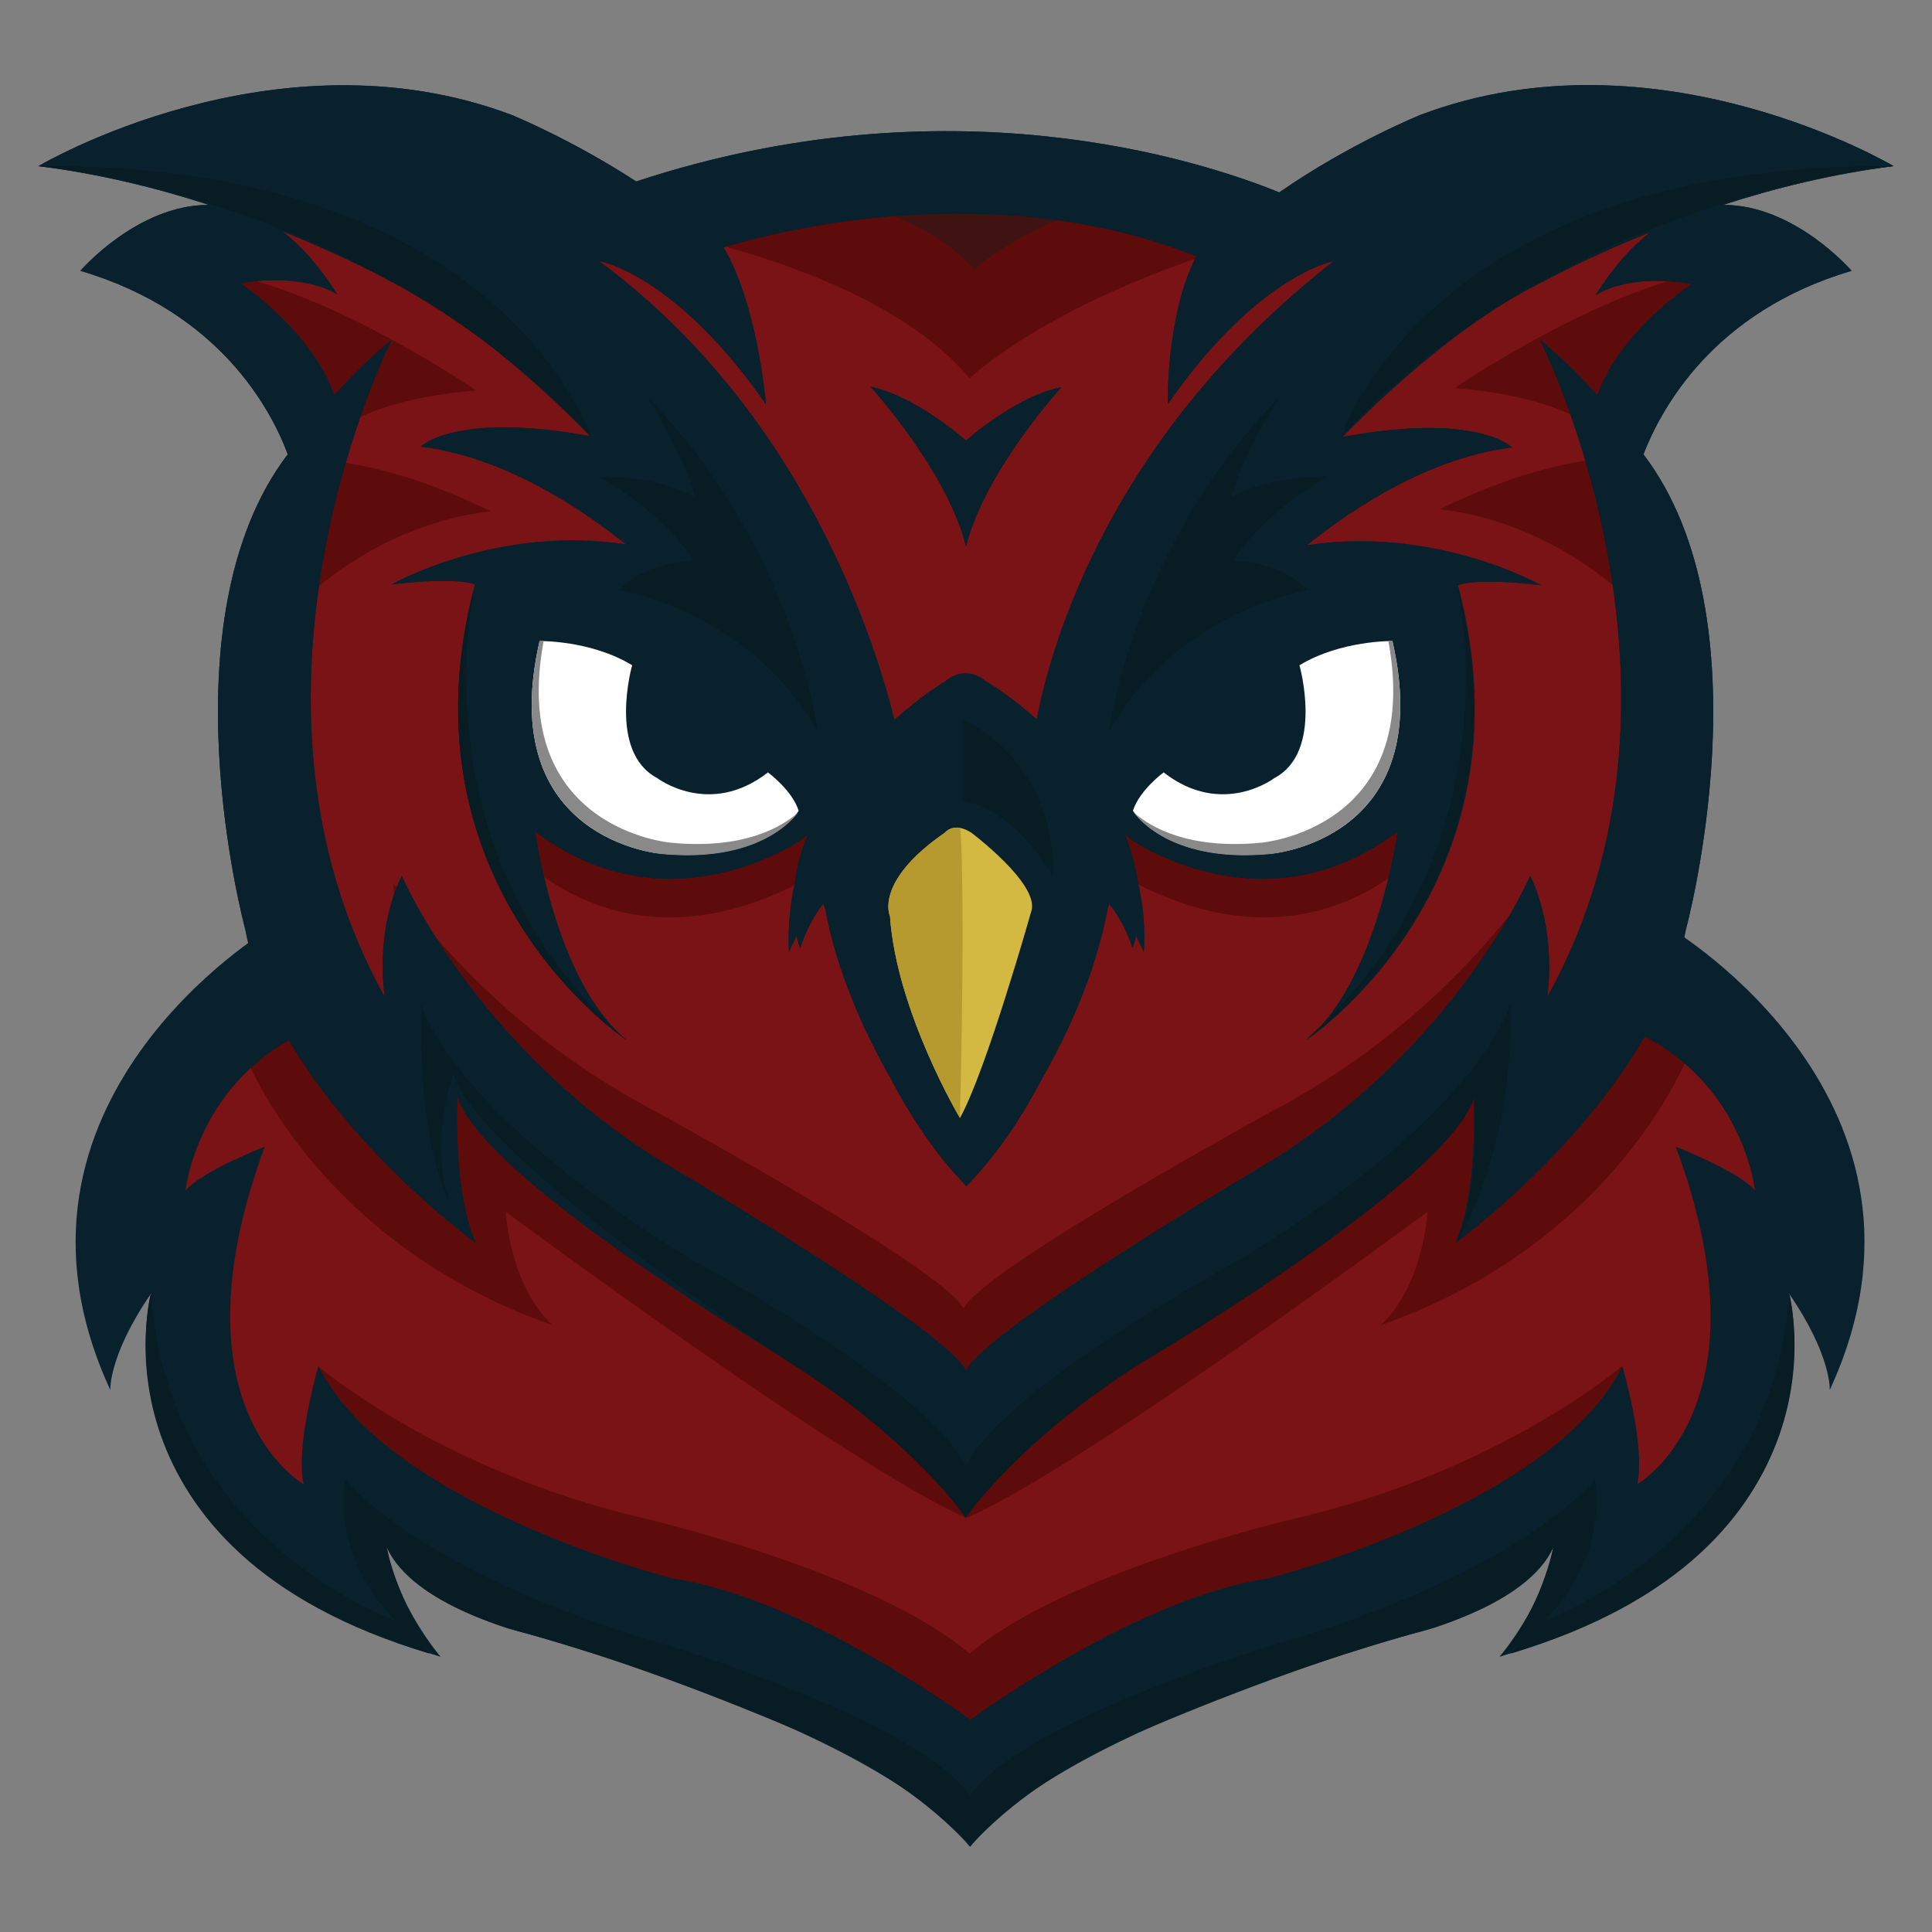 <?xml version="1.0" encoding="utf-8"?>
<!-- Generator: Adobe Illustrator 25.2.1, SVG Export Plug-In . SVG Version: 6.00 Build 0)  -->
<svg version="1.1" id="Layer_1" xmlns="http://www.w3.org/2000/svg" xmlns:xlink="http://www.w3.org/1999/xlink" x="0px" y="0px"
	 viewBox="0 0 478 478" style="enable-background:new 0 0 478 478;" xml:space="preserve">
<rect x="0" y="0" width="478" height="478" fill="#808080" stroke="none"/>
<style type="text/css">
	.st0{fill:#7A1315;}
	.st1{fill:#5E0B0C;}
	.st2{fill:#3E1312;}
	.st3{fill:#08212C;}
	.st4{fill:#FFFFFF;}
	.st5{fill:#898989;}
	.st6{fill:#D3B842;}
	.st7{fill:#B69A30;}
	.st8{fill:#071C23;}
</style>
<g>
	<g id="XMLID_12_">
		<path id="XMLID_16_" class="st0" d="M384,87.9c5.3,4.3,7.4,7.9,11.4,12.4c5.5-15.9,26.6-30.6,26.6-30.6
			c-16.3-2.8-23.7-0.3-23.7-0.3c4.5-7.1,8.3-10.3,12.9-13.8c-18.2,2.4-32.3,11.8-32.3,11.8c-24.3,11.7-50.7,43.3-50.7,43.3
			c33.4-6.1,40.5-0.7,40.5-0.7c-20.2,2.5-38.2,16.9-50.2,26.5c32-4.9,62.5,8.3,62.5,8.3c-16.5-3.7-23.3-2.3-23.3-2.3
			c8.6,68.7-19.4,95.4-19.4,95.4c10.9-22,10.3-37.4,10.3-37.4c-32.9,25.1-68,5.6-68,5.6c-0.6-0.5-4.4-2.3-4.9-2.7
			c1.8,4.3,2.5,10.8,3,14.4c1.2,5.4,2.8,8.2,3.5,14.3c0,0,0,0-1.2-2.3c-0.4,1.9-0.7-0.7-0.7-0.7c-2-6.5-8.5-10.9-9-11.3
			c0,0.2-0.2,0.7-0.4,1.5c-3,15.7-10.1,28.9-16.8,40.5c-4.8,9.1-7.3,19.1-14.4,26.5c-0.5,0.6-0.7,1.9-0.7,1.9
			c0.2-6.4-0.2-0.9-0.2-0.9c0,0,0.4,1,0.4,1c0,0-0.8-1.3-1.3-2c-7.1-7.4-9.8-12.4-14.6-21.5c-6.6-11.6-14.1-25.1-17-40.8
			c-0.2-0.8-0.1-5.8-2.6-2.3c-0.4,0.5-1.4-4.1-3.4,2.4c0,0-0.8,4.2-1.2,2.3c-1.2,2.3-3.1,1.9-3.1,1.9c-0.4-6.2,1.6-4.4,2.8-9.8
			c0.5-3.5,3.4-12,5.2-16.3c-0.6,0.5-5.3,2.8-5.9,3.2c0,0-35.5,19.6-68.4-5.5c0,0-0.1,20.5,9.3,36.4c0,0-26.6-20.9-15.2-91
			c0,0,0.1-5.4-16.5-3.4c0,0,20.9-9.9,52.8-4.9c-12-9.6-30.1-24.5-50.2-27c0,0,5.6-6.6,39-0.5c0,0-24.8-29.4-49.1-41.1
			c0,0-16.1-9.8-34.6-14.4c4.6,3.5,8.4,7.5,12.9,14.7c0,0-6.3-2.8-22.6,0c0,0,21,17.7,26.5,33.7c4-4.5,3-4.5,8.3-8.8
			c0,0-51.9,79.3,7.6,163.7c0,0-4.8-16.7,2.1-31.1c0,0,12.5,35.4,58.6,64c0,0,75.1,47.8,79.5,58c4.4-10.2,79-57.6,79-57.6
			c46.2-28.6,60.7-67.2,60.7-67.2c6.9,14.3,1.5,39.6,1.5,39.6C450,178,384,87.9,384,87.9z"/>
		<path id="XMLID_13_" class="st0" d="M138.8,61.9c50.1,36.9,76,104.8,81,124.9c6.8-6.1,13.8-14.8,13.8-14.8
			c0.1-0.1,0.3-0.2,0.5-0.3c0.7-0.6,2.3-1.8,4.6-1.9c0.1,0,0.2,0,0.3,0c0.1,0,0.2,0,0.3,0c2.3,0.1,4,1.3,4.6,1.9
			c0.1,0.1,0.3,0.2,0.5,0.3c0,0,8,6.1,14.8,12.2c3.6-18.9,28-84.3,83.3-127.5c0,0-27.7-0.5-50.1,31.6c0,0,4.5-15.8,12-30.1
			c-50-19.8-121.1-7.1-135.3-2.8c8.5,14.2,13.7,30.7,13.7,30.7C160.1,54,138.8,61.9,138.8,61.9z M239,112.5c0,0,5.2-9.2,16.4-11.3
			c0,0-11.9,6.1-16.5,24.8c-4.6-18.7-18-25.7-18-25.7C232,102.5,239,112.5,239,112.5z"/>
	</g>
	<g>
		<path class="st1" d="M428.8,72.1c-0.4-2.1-0.9-4.3-1.2-6.4c-5,1.2-7.9,2-7.9,2c-27.2,6-59.8,28.3-59.8,28.3
			c32.3,2.7,38.6,13.7,39.2,14.9c3.4-7.8,9.6-15.3,16.4-20.8c-0.3-4.2-0.5-6.5-0.5-6.5c0.9,1.6,1.8,3.2,2.6,4.8
			c3.2-2.4,6.5-4.3,9.7-5.6c0.4-3.5,0.8-7.1,1-10.7C428.2,72.2,428.4,72.1,428.8,72.1z"/>
		<path class="st1" d="M410.9,128.4c0-0.1,0-0.3-0.1-0.4c-0.4-0.3-0.8-0.6-1.1-1c-1.4-1.6-2.7-3.4-3.9-5.2c-0.1-0.1-0.1-0.2-0.2-0.3
			c0,0-0.1-0.1-0.1-0.2c-0.2-0.2-0.3-0.4-0.5-0.6c-0.2-0.2-0.5-0.5-0.7-0.7c-0.3-0.3-1.6-1.2-0.1-0.2c-2.4-1.7-3.7-4.1-3.5-6.7
			c-16.4,0.8-32.7,7.1-44.5,12.9c21.8,2.5,37.9,14.2,46.2,21.6c2.1,1,4.2,2.2,6.1,3.5c1.5-1.7,2.9-3.6,4-5.7c0.1-1,0.2-2,0.3-3
			C411.5,138,410.7,133.2,410.9,128.4z"/>
	</g>
	<g>
		<path class="st1" d="M58,68.2c0,0-2.9-0.9-7.9-2c-0.4,2.1-0.8,4.3-1.2,6.4c0.4,0,0.6,0.1,0.6,0.1c0.1,1.1,0.2,2.2,0.3,3.2
			c5.2,1.5,9.3,4.7,12.8,8.6c0.1-0.1,0.1-0.3,0.2-0.4c0,0,0,0.2-0.1,0.6c3.3,3.7,6.2,8,9.1,12c1.1,1.4,1.3,3.2,0.9,4.9
			c2.4,3.1,4.4,6.5,5.9,9.9c0.6-1.1,6.9-12.2,39.2-14.9C117.8,96.6,85.2,74.2,58,68.2z"/>
		<path class="st1" d="M66.7,128.9c0-0.1,0.1-0.3,0.1-0.4c0.4-0.3,0.8-0.6,1.1-1c1.4-1.6,2.7-3.4,3.9-5.2c0.1-0.1,0.1-0.2,0.2-0.3
			c0,0,0.1-0.1,0.1-0.2c0.2-0.2,0.3-0.4,0.5-0.6c0.2-0.2,0.4-0.5,0.7-0.7c0.3-0.3,1.6-1.2,0.1-0.2c2.4-1.7,3.7-4.1,3.5-6.7
			c16.4,0.8,32.7,7.1,44.5,12.9c-21.8,2.5-37.9,14.2-46.2,21.6c-2.1,1-4.2,2.2-6.1,3.5c-1.5-1.7-2.9-3.6-4.1-5.7c-0.1-1-0.2-2-0.3-3
			C66.1,138.5,66.9,133.7,66.7,128.9z"/>
	</g>
	<path class="st1" d="M379.5,218.5c-10.6,14.8-29.5,36.4-59.1,53.3c0,0-0.3,0.2-0.9,0.5c-1.1,0.7-1.5,0.9-1.5,0.9
		c-1.8,1-0.9,0.5-2,1c-16.5,9.1-73.5,40.9-77.6,49.6c-4.1-8.7-61.1-40.5-77.6-49.6c-0.9-0.5-0.1-0.1-1.1-0.6c0,0-0.7-0.4-2.4-1.3
		c-0.6-0.3-0.9-0.5-0.9-0.5c-29.6-16.9-48.5-38.4-59.1-53.3c1,16.6,5.5,34.3,15.7,51.3c0,0-2.3-12.6,3.7-24.1c0,0,15.7,33.7,56,56.7
		c0,0,61.9,33.5,65.8,41.7c3.9-8.2,65.8-41.7,65.8-41.7c40.3-23,56-56.7,56-56.7c6,11.5,3.7,24.1,3.7,24.1
		C374,252.8,378.5,235.2,379.5,218.5z"/>
	<polygon id="XMLID_11_" class="st0" points="74.4,245 97.8,277.9 107.3,252.9 165.6,301.8 240,355.3 299.9,315 368.9,256.1 
		382.7,273.1 403.9,241.3 432,265.7 444.8,294.9 432,311.8 432,335.7 405,379.8 389.1,376.6 376.3,377.6 347.4,390.4 238.6,440.2 
		170.5,408.9 121.1,384.5 80.8,362.8 80.8,386.1 50,354.3 45.3,305.5 27.2,302.3 40.5,269.3 	"/>
	<path class="st1" d="M60.2,260.1c0,0,17.2,47,76.6,67.8c0,0-9.8-7.5-11.7-28.1c0,0,85.4,63.3,113.9,75.7l1-8.6L111.8,255.5
		l-37.3-8.5L60.2,260.1z"/>
	<path class="st1" d="M418.1,260.1c0,0-17.2,47-76.6,67.8c0,0,9.8-7.5,11.7-28.1c0,0-85.4,63.3-113.9,75.7l-1-8.6l128.2-111.4
		l37.3-8.5L418.1,260.1z"/>
	<path class="st1" d="M128.1,211.3c0,0,28.3,32.7,75.9,3.6l1.7-16.6l-78.7,6.5L128.1,211.3z"/>
	<path class="st1" d="M138.8,52.8c0,0,73.5,7.9,101.1,40.8c0,0,27.6-26.9,97.9-40.8l-101.9-11L138.8,52.8z"/>
	<path class="st2" d="M186.6,44.8c0,0,39.6,4.2,54.4,21.9c0,0,14.9-14.5,52.7-21.9l-54.9-5.9L186.6,44.8z"/>
	<path class="st1" d="M350.5,211.3c0,0-28.3,32.7-75.9,3.6l-1.7-16.6l78.7,6.5L350.5,211.3z"/>
	<g>
		<path class="st3" d="M458.1,67c0,0-14.1-16.4-31.8-16.3c12.6-4.1,27.1-7.7,42.2-9.6c0,0-58.4-34.8-117-12.7c0,0-17.4,7-35,19.2
			c-19.9-8.1-82-28.1-159.1-2.7c-16.1-10.5-30.9-16.5-30.9-16.5c-58.6-22-117,12.7-117,12.7c15.2,1.9,29.6,5.5,42.2,9.6
			C34,50.6,19.9,67,19.9,67c34.5,10.2,47.2,34.4,51.3,45.4C39.9,153.5,60.7,230,60.7,230c8,42.1,57,77.5,57,77.5
			c-5.8-13-4.5-36.1-4.5-36.1c6.9,22,90.7,70.6,90.7,70.6c21.3,13.1,34.2,32.3,35,33.6v0.1c0,0,0,0,0-0.1c0,0,0,0.1,0,0.1v-0.1
			c0.8-1.2,13.7-20.5,35-33.6c0,0,83.8-48.5,90.7-70.6c0,0,1.3,23.1-4.5,36.1c0,0,49.1-35.4,57-77.5c0,0,20.8-76.5-10.5-117.6
			C410.9,101.4,423.6,77.2,458.1,67z M189.5,100c0,0-2-24.6-10.5-38.8c14.3-4.3,67-17.6,117,2.2c-7.5,14.3-7.1,36.6-7.1,36.6
			c22.4-32.2,41.1-35.4,41.1-35.4c-55.3,43.2-69.9,94.6-73.5,113.4c-6.8-6.1-12.2-9.2-12.2-9.2c-0.1-0.1-0.3-0.2-0.5-0.3
			c-0.7-0.6-2.3-1.8-4.6-1.9c-0.1,0-0.2,0-0.3,0c-0.1,0-0.2,0-0.3,0c-2.3,0.1-4,1.3-4.6,1.9c-0.1,0.1-0.3,0.2-0.5,0.3
			c0,0-5.4,3.2-12.2,9.3c-5-20.1-22.9-76.5-73.1-113.5C148.4,64.6,167.1,67.8,189.5,100z M395.2,97.8c-4-4.5-8.9-9.4-14.2-13.7
			c0,0,44,86.8,1.8,162.6c0,0,2.6-15.6-4.2-30c0,0-18,41.9-64.2,70.6c0,0-71,41.7-75.4,51.9c-4.4-10.2-75.4-51.9-75.4-51.9
			c-46.2-28.6-64.2-70.6-64.2-70.6c-6.9,14.3-4.2,30-4.2,30C53,170.9,96.9,84.1,96.9,84.1c-5.3,4.3-10.2,9.2-14.2,13.7
			c-5.5-15.9-23.2-27.7-23.2-27.7c16.3-2.8,24,2.8,24,2.8c-4.5-7.1-9.1-12.2-13.7-15.7c16.5,6.6,27,12.5,27,12.5
			c24.3,11.7,49.2,38.2,49.2,38.2c-33.4-6.1-41.9,2.6-41.9,2.6c20.2,2.5,38.8,14.6,50.8,24.2c-32-4.9-58,9.9-58,9.9
			c16.6-2,20.6,0,20.6,0C97.7,219.4,155,257.3,155,257.3c-17.7-14.5-22.6-51.6-22.6-51.6c32.9,25.1,65.8,2.1,65.8,2.1
			c0.6-0.5,1.1-0.9,1.7-1.4c-1.8,4.3-2.8,8.3-3.2,11.8c-1.2,5.4-1.8,11.2-1.5,17.4c0,0,0.6-1.7,1.9-4c0.4,1.9,0.9,3,0.9,3
			c2-6.5,5.3-10.6,5.8-11c0,0.2,0.2,0.7,0.4,1.5c3,15.7,9.6,30.2,16.2,41.8c4.8,9.1,10.7,18.2,17.8,25.6c0.5,0.6,0.9,1,0.9,1
			c0,0,0,0,0,0c0,0,0,0,0,0c0,0,0.3-0.4,0.9-1c7.1-7.4,13-16.5,17.8-25.6c6.6-11.6,13.2-26.1,16.2-41.8c0.2-0.8,0.4-1.4,0.4-1.5
			c0.4,0.5,3.8,4.6,5.8,11c0,0,0.4-1.1,0.9-3c1.2,2.3,1.9,4,1.9,4c0.4-6.2-0.2-12-1.5-17.4c-0.5-3.5-1.5-7.5-3.2-11.8
			c0.6,0.5,1.1,0.9,1.7,1.4c0,0,32.9,23,65.8-2.1c0,0-5,37.1-22.6,51.6c0,0,57.3-37.9,37.5-112.5c0,0,4-2,20.6,0
			c0,0-26.1-14.8-58-9.9c12-9.6,30.6-21.7,50.8-24.2c0,0-8.5-8.8-41.9-2.6c0,0,24.9-26.5,49.2-38.2c0,0,10.5-5.9,27-12.5
			c-4.6,3.5-9.2,8.6-13.7,15.7c0,0,7.8-5.7,24-2.8C418.5,70.2,400.8,81.9,395.2,97.8z"/>
		<path class="st3" d="M262.6,95.8C251.5,97.9,239,109,239,109s-12.5-11.1-23.6-13.3c0,0,19,20.8,23.6,39.5
			C243.6,116.6,262.6,95.8,262.6,95.8z"/>
	</g>
	<g>
		<path class="st3" d="M458.1,67c0,0-14.1-16.4-31.8-16.3c12.6-4.1,27.1-7.7,42.2-9.6c0,0-58.4-34.8-117-12.7c0,0-17.4,7-35,19.2
			c-19.9-8.1-82-28.1-159.1-2.7c-16.1-10.5-30.9-16.5-30.9-16.5c-58.6-22-117,12.7-117,12.7c15.2,1.9,29.6,5.5,42.2,9.6
			C34,50.6,19.9,67,19.9,67c34.5,10.2,47.2,34.4,51.3,45.4C39.9,153.5,60.7,230,60.7,230c8,42.1,57,77.5,57,77.5
			c-5.8-13-4.5-36.1-4.5-36.1c6.9,22,90.7,70.6,90.7,70.6c21.3,13.1,34.2,32.3,35,33.6v0.1c0,0,0,0,0-0.1c0,0,0,0.1,0,0.1v-0.1
			c0.8-1.2,13.7-20.5,35-33.6c0,0,83.8-48.5,90.7-70.6c0,0,1.3,23.1-4.5,36.1c0,0,49.1-35.4,57-77.5c0,0,20.8-76.5-10.5-117.6
			C410.9,101.4,423.6,77.2,458.1,67z M189.5,100c0,0-2-24.6-10.5-38.8c14.3-4.3,67-17.6,117,2.2c-7.5,14.3-7.1,36.6-7.1,36.6
			c22.4-32.2,41.1-35.4,41.1-35.4c-55.3,43.2-69.9,94.6-73.5,113.4c-6.8-6.1-12.2-9.2-12.2-9.2c-0.1-0.1-0.3-0.2-0.5-0.3
			c-0.7-0.6-2.3-1.8-4.6-1.9c-0.1,0-0.2,0-0.3,0c-0.1,0-0.2,0-0.3,0c-2.3,0.1-4,1.3-4.6,1.9c-0.1,0.1-0.3,0.2-0.5,0.3
			c0,0-5.4,3.2-12.2,9.3c-5-20.1-22.9-76.5-73.1-113.5C148.4,64.6,167.1,67.8,189.5,100z M395.2,97.8c-4-4.5-8.9-9.4-14.2-13.7
			c0,0,44,86.8,1.8,162.6c0,0,2.6-15.6-4.2-30c0,0-18,41.9-64.2,70.6c0,0-71,41.7-75.4,51.9c-4.4-10.2-75.4-51.9-75.4-51.9
			c-46.2-28.6-64.2-70.6-64.2-70.6c-6.9,14.3-4.2,30-4.2,30C53,170.9,96.9,84.1,96.9,84.1c-5.3,4.3-10.2,9.2-14.2,13.7
			c-5.5-15.9-23.2-27.7-23.2-27.7c16.3-2.8,24,2.8,24,2.8c-4.5-7.1-9.1-12.2-13.7-15.7c16.5,6.6,27,12.5,27,12.5
			c24.3,11.7,49.2,38.2,49.2,38.2c-33.4-6.1-41.9,2.6-41.9,2.6c20.2,2.5,38.8,14.6,50.8,24.2c-32-4.9-58,9.9-58,9.9
			c16.6-2,20.6,0,20.6,0C97.7,219.4,155,257.3,155,257.3c-17.7-14.5-22.6-51.6-22.6-51.6c32.9,25.1,65.8,2.1,65.8,2.1
			c0.6-0.5,1.1-0.9,1.7-1.4c-1.8,4.3-2.8,8.3-3.2,11.8c-1.2,5.4-1.8,11.2-1.5,17.4c0,0,0.6-1.7,1.9-4c0.4,1.9,0.9,3,0.9,3
			c2-6.5,5.3-10.6,5.8-11c0,0.2,0.2,0.7,0.4,1.5c3,15.7,9.6,30.2,16.2,41.8c4.8,9.1,10.7,18.2,17.8,25.6c0.5,0.6,0.9,1,0.9,1
			c0,0,0,0,0,0c0,0,0,0,0,0c0,0,0.3-0.4,0.9-1c7.1-7.4,13-16.5,17.8-25.6c6.6-11.6,13.2-26.1,16.2-41.8c0.2-0.8,0.4-1.4,0.4-1.5
			c0.4,0.5,3.8,4.6,5.8,11c0,0,0.4-1.1,0.9-3c1.2,2.3,1.9,4,1.9,4c0.4-6.2-0.2-12-1.5-17.4c-0.5-3.5-1.5-7.5-3.2-11.8
			c0.6,0.5,1.1,0.9,1.7,1.4c0,0,32.9,23,65.8-2.1c0,0-5,37.1-22.6,51.6c0,0,57.3-37.9,37.5-112.5c0,0,4-2,20.6,0
			c0,0-26.1-14.8-58-9.9c12-9.6,30.6-21.7,50.8-24.2c0,0-8.5-8.8-41.9-2.6c0,0,24.9-26.5,49.2-38.2c0,0,10.5-5.9,27-12.5
			c-4.6,3.5-9.2,8.6-13.7,15.7c0,0,7.8-5.7,24-2.8C418.5,70.2,400.8,81.9,395.2,97.8z"/>
		<path class="st3" d="M262.6,95.8C251.5,97.9,239,109,239,109s-12.5-11.1-23.6-13.3c0,0,19,20.8,23.6,39.5
			C243.6,116.6,262.6,95.8,262.6,95.8z"/>
	</g>
	<path id="XMLID_10_" class="st4" d="M133.5,158.6c0,0,12.8-0.2,22.9,6c0,0-6.1,21.4,6.2,27.9c0,0,12.9,9.9,27.4-1.4
		c0,0,6,4.4,7.6,9.5c0,0-8,13.1-34,10.6C163.8,211.3,122.2,208,133.5,158.6z"/>
	<path id="XMLID_9_" class="st4" d="M344.5,158.6c0,0-12.8-0.2-23,6c0,0,6.1,21.4-6.2,27.9c0,0-12.9,9.9-27.4-1.4c0,0-6,4.4-7.6,9.5
		c0,0,8,13.1,34,10.6C314.2,211.3,355.8,208,344.5,158.6z"/>
	<path class="st5" d="M344.5,158.6c0,0-0.4,0-1,0c8.6,46.6-31.5,49.9-31.5,49.9c-17.7,1.7-27.2-3.7-31.5-7.5
		c1.5,2,10.2,12.5,33.7,10.3C314.2,211.3,355.8,208,344.5,158.6z"/>
	<path class="st5" d="M133.5,158.6c0,0,0.4,0,1,0c-8.6,46.6,31.5,49.9,31.5,49.9c17.7,1.7,27.2-3.7,31.5-7.5
		c-1.5,2-10.2,12.5-33.7,10.3C163.8,211.3,122.2,208,133.5,158.6z"/>
	<path class="st1" d="M78.7,338c0,0,30,25.8,80.4,37.6c0,0,57.1,13.2,80.9,33.6l0.2,31l-112.8-46.5l-46.2-34.9l-4-14.7L78.7,338z"/>
	<path class="st1" d="M401.3,338c0,0-30,25.8-80.5,37.6c0,0-57.2,13.2-81,33.6l-0.2,31l112.9-46.5l46.2-34.9l4-14.7L401.3,338z"/>
	<path id="XMLID_8_" class="st6" d="M237.5,276.6c0,0-15.7-26.4-17.3-49.9c0,0-4.1-8.5,13.6-20.7c0,0,2.1-2.8,6.5,0
		c0,0,16.8,12.6,14.9,19.3C255.2,225.3,243.9,265.3,237.5,276.6z"/>
	<path id="XMLID_7_" class="st3" d="M413.5,229.8l-6.9,26.5c24.9,12.7,27.6,38.2,27.6,38.2c-4.2-4.8-19.6-10.8-19.6-10.8
		c23.9,64.5-9.5,83.5-9.5,83.5c2.1-9.5-3.7-29.2-3.7-29.2c-17,34.5-87.5,52.5-87.5,52.5c-32.9,4.8-73.8,35-73.8,35
		s-40.9-30.2-73.8-35c0,0-70.6-18-87.5-52.5c0,0-5.8,19.6-3.7,29.2c0,0-33.4-18.9-9.6-83.5c0,0-15.4,6-19.6,10.8
		c0,0,2.7-25.5,27.6-38.2l-6.9-26.5c0,0-72.2,43-39.3,114.1c0,0-0.5-8.5,10.1-23.9c0,0-17.5,63.7,71.6,89.9c0,0-11.1-13-13.3-27.3
		c0,0,4.2,11.7,29.7,20.2c0,0,91.3,23.9,114.6,54.1c23.3-30.2,114.6-54.1,114.6-54.1c25.5-8.5,29.7-20.2,29.7-20.2
		c-2.1,14.3-13.3,27.3-13.3,27.3c89.1-26.3,71.6-89.9,71.6-89.9c10.6,15.4,10.1,23.9,10.1,23.9C485.6,272.8,413.5,229.8,413.5,229.8
		z"/>
	<path class="st7" d="M237.6,204.8c-2.6-0.3-3.8,1.2-3.8,1.2c-17.7,12.2-13.6,20.7-13.6,20.7c1.6,23.5,17.3,49.9,17.3,49.9
		C238.3,245,238.4,215.6,237.6,204.8z"/>
	<path class="st8" d="M153.2,146c0,0,32.7,5.3,49.1,35.1c0,0-5.6-45.5-42.1-82.8c0,0,9,13.8,11.9,24.9c0,0-8.3-5.6-23.6-5.1
		c0,0,15.2,8.2,23.1,20.6C171.6,138.8,159.7,138.8,153.2,146z"/>
	<path class="st8" d="M323.5,146c0,0-32.7,5.3-49.1,35.1c0,0,5.6-45.5,42.1-82.8c0,0-9,13.8-11.9,24.9c0,0,8.3-5.6,23.6-5.1
		c0,0-15.2,8.2-23.1,20.6C305.1,138.8,316.9,138.8,323.5,146z"/>
	<path class="st8" d="M238.3,178v20.2c0,0,11.7,0.9,22.1,18.5C260.4,216.8,263,190.8,238.3,178z"/>
	<g>
		<g>
			<defs>
				<path id="SVGID_1_" d="M458.1,67c0,0-14.1-16.4-31.8-16.3c12.6-4.1,27.1-7.7,42.2-9.6c0,0-58.4-34.8-117-12.7
					c0,0-17.4,7-35,19.2c-19.9-8.1-82-28.1-159.1-2.7c-16.1-10.5-30.9-16.5-30.9-16.5c-58.6-22-117,12.7-117,12.7
					c15.2,1.9,29.6,5.5,42.2,9.6C34,50.6,19.9,67,19.9,67c34.5,10.2,47.2,34.4,51.3,45.4C39.9,153.5,60.7,230,60.7,230
					c8,42.1,57,77.5,57,77.5c-5.8-13-4.5-36.1-4.5-36.1c6.9,22,90.7,70.6,90.7,70.6c21.3,13.1,34.2,32.3,35,33.6v0.1c0,0,0,0,0-0.1
					c0,0,0,0.1,0,0.1v-0.1c0.8-1.2,13.7-20.5,35-33.6c0,0,83.8-48.5,90.7-70.6c0,0,1.3,23.1-4.5,36.1c0,0,49.1-35.4,57-77.5
					c0,0,20.8-76.5-10.5-117.6C410.9,101.4,423.6,77.2,458.1,67z M296,63.4c-7.5,14.3-7.1,36.6-7.1,36.6
					c22.4-32.2,41.1-35.4,41.1-35.4c-55.3,43.2-69.9,94.6-73.5,113.4c-6.8-6.1-12.2-9.2-12.2-9.2c-0.1-0.1-0.3-0.2-0.5-0.3
					c-0.7-0.6-2.3-1.8-4.6-1.9c-0.1,0-0.2,0-0.3,0c-0.1,0-0.2,0-0.3,0c-2.3,0.1-4,1.3-4.6,1.9c-0.1,0.1-0.3,0.2-0.5,0.3
					c0,0-5.4,3.2-12.2,9.3c-5-20.1-22.9-76.5-73.1-113.5c0,0,18.7,3.2,41.1,35.4c0,0-2-24.6-10.5-38.8C193.3,56.9,246,43.6,296,63.4
					z M395.2,97.8c-4-4.5-8.9-9.4-14.2-13.7c0,0,44,86.8,1.8,162.6c0,0,2.6-15.6-4.2-30c0,0-18,41.9-64.2,70.6
					c0,0-71,41.7-75.4,51.9c-4.4-10.2-75.4-51.9-75.4-51.9c-46.2-28.6-64.2-70.6-64.2-70.6c-6.9,14.3-4.2,30-4.2,30
					C53,170.9,96.9,84.1,96.9,84.1c-5.3,4.3-10.2,9.2-14.2,13.7c-5.5-15.9-23.2-27.7-23.2-27.7c16.3-2.8,24,2.8,24,2.8
					c-4.5-7.1-9.1-12.2-13.7-15.7c16.5,6.6,27,12.5,27,12.5c24.3,11.7,49.2,38.2,49.2,38.2c-33.4-6.1-41.9,2.6-41.9,2.6
					c20.2,2.5,38.8,14.6,50.8,24.2c-32-4.9-58,9.9-58,9.9c16.6-2,20.6,0,20.6,0C97.7,219.4,155,257.3,155,257.3
					c-17.7-14.5-22.6-51.6-22.6-51.6c32.9,25.1,65.8,2.1,65.8,2.1c0.6-0.5,1.1-0.9,1.7-1.4c-1.8,4.3-2.8,8.3-3.2,11.8
					c-1.2,5.4-1.8,11.2-1.5,17.4c0,0,0.6-1.7,1.9-4c0.4,1.9,0.9,3,0.9,3c2-6.5,5.3-10.6,5.8-11c0,0.2,0.2,0.7,0.4,1.5
					c3,15.7,9.6,30.2,16.2,41.8c4.8,9.1,10.7,18.2,17.8,25.6c0.5,0.6,0.9,1,0.9,1c0,0,0,0,0,0c0,0,0,0,0,0c0,0,0.3-0.4,0.9-1
					c7.1-7.4,13-16.5,17.8-25.6c6.6-11.6,13.2-26.1,16.2-41.8c0.2-0.8,0.4-1.4,0.4-1.5c0.4,0.5,3.8,4.6,5.8,11c0,0,0.4-1.1,0.9-3
					c1.2,2.3,1.9,4,1.9,4c0.4-6.2-0.2-12-1.5-17.4c-0.5-3.5-1.5-7.5-3.2-11.8c0.6,0.5,1.1,0.9,1.7,1.4c0,0,32.9,23,65.8-2.1
					c0,0-5,37.1-22.6,51.6c0,0,57.3-37.9,37.5-112.5c0,0,4-2,20.6,0c0,0-26.1-14.8-58-9.9c12-9.6,30.6-21.7,50.8-24.2
					c0,0-8.5-8.8-41.9-2.6c0,0,24.9-26.5,49.2-38.2c0,0,10.5-5.9,27-12.5c-4.6,3.5-9.2,8.6-13.7,15.7c0,0,7.8-5.7,24-2.8
					C418.5,70.2,400.8,81.9,395.2,97.8z"/>
			</defs>
			<clipPath id="SVGID_2_">
				<use xlink:href="#SVGID_1_"  style="overflow:visible;"/>
			</clipPath>
		</g>
	</g>
	<path class="st8" d="M9.5,41.1c0,0,81.7,7.2,136.6,66.9C146.1,108,124.5,40.2,9.5,41.1z"/>
	<path class="st8" d="M468.5,41.1c0,0-81.7,7.2-136.6,66.9C331.9,108,353.5,40.2,468.5,41.1z"/>
	<path class="st8" d="M360.5,144.8c0,0,15.8,65.7-37.5,112.5C323,257.3,380.2,219.3,360.5,144.8z"/>
	<path class="st8" d="M117.5,144.8c0,0-15.8,65.7,37.5,112.5C155,257.3,97.8,219.3,117.5,144.8z"/>
	<path class="st8" d="M111.6,297.9c0,0-8.1-12-7.4-49.6c0,0,6,25.9,66.3,63c0,0,59.6,32.1,68.5,51.7l0,12.5c0,0-13.2-19.2-43.5-38.3
		c0,0-77.1-50.5-83.4-71.6C112.1,265.6,105.6,284.4,111.6,297.9z"/>
	<path class="st8" d="M360.3,307.5c0,0,14.2-21.6,13.4-59.2c0,0-6,25.9-66.3,63c0,0-59.6,32.1-68.5,51.7l0,12.5
		c0,0,13.2-19.2,43.5-38.3c0,0,76.1-44.7,82.4-65.8C364.8,271.4,366.4,294,360.3,307.5z"/>
	<path class="st8" d="M379.5,402c0,0,58.8-19,63.2-82c0,0,16.2,63.7-68.9,89.1L379.5,402z"/>
	<path class="st8" d="M100.5,402c0,0-58.8-19-63.2-82c0,0-16.2,63.7,68.9,89.1L100.5,402z"/>
	<g>
		<path class="st8" d="M108.9,409.9c0,0-27.2-15.2-23.5-43.8c0,0,17.4,22.2,75.9,39.8c0,0,66.3,19.4,79,38.8l-0.3,12.2
			c0,0-13.9-17.1-43.6-29.1c0,0-35.3-15.3-65.9-23.6c0,0-28.6-6.7-34.9-21.6C95.6,382.6,98.5,398,108.9,409.9z"/>
		<path class="st8" d="M371.1,409.9c0,0,27.2-15.2,23.5-43.8c0,0-17.4,22.2-75.9,39.8c0,0-66.3,19.4-79,38.8l0.3,12.2
			c0,0,13.9-17.1,43.6-29.1c0,0,35.3-15.3,65.9-23.6c0,0,28.6-6.7,34.9-21.6C384.3,382.6,381.5,398,371.1,409.9z"/>
	</g>
</g>
</svg>
